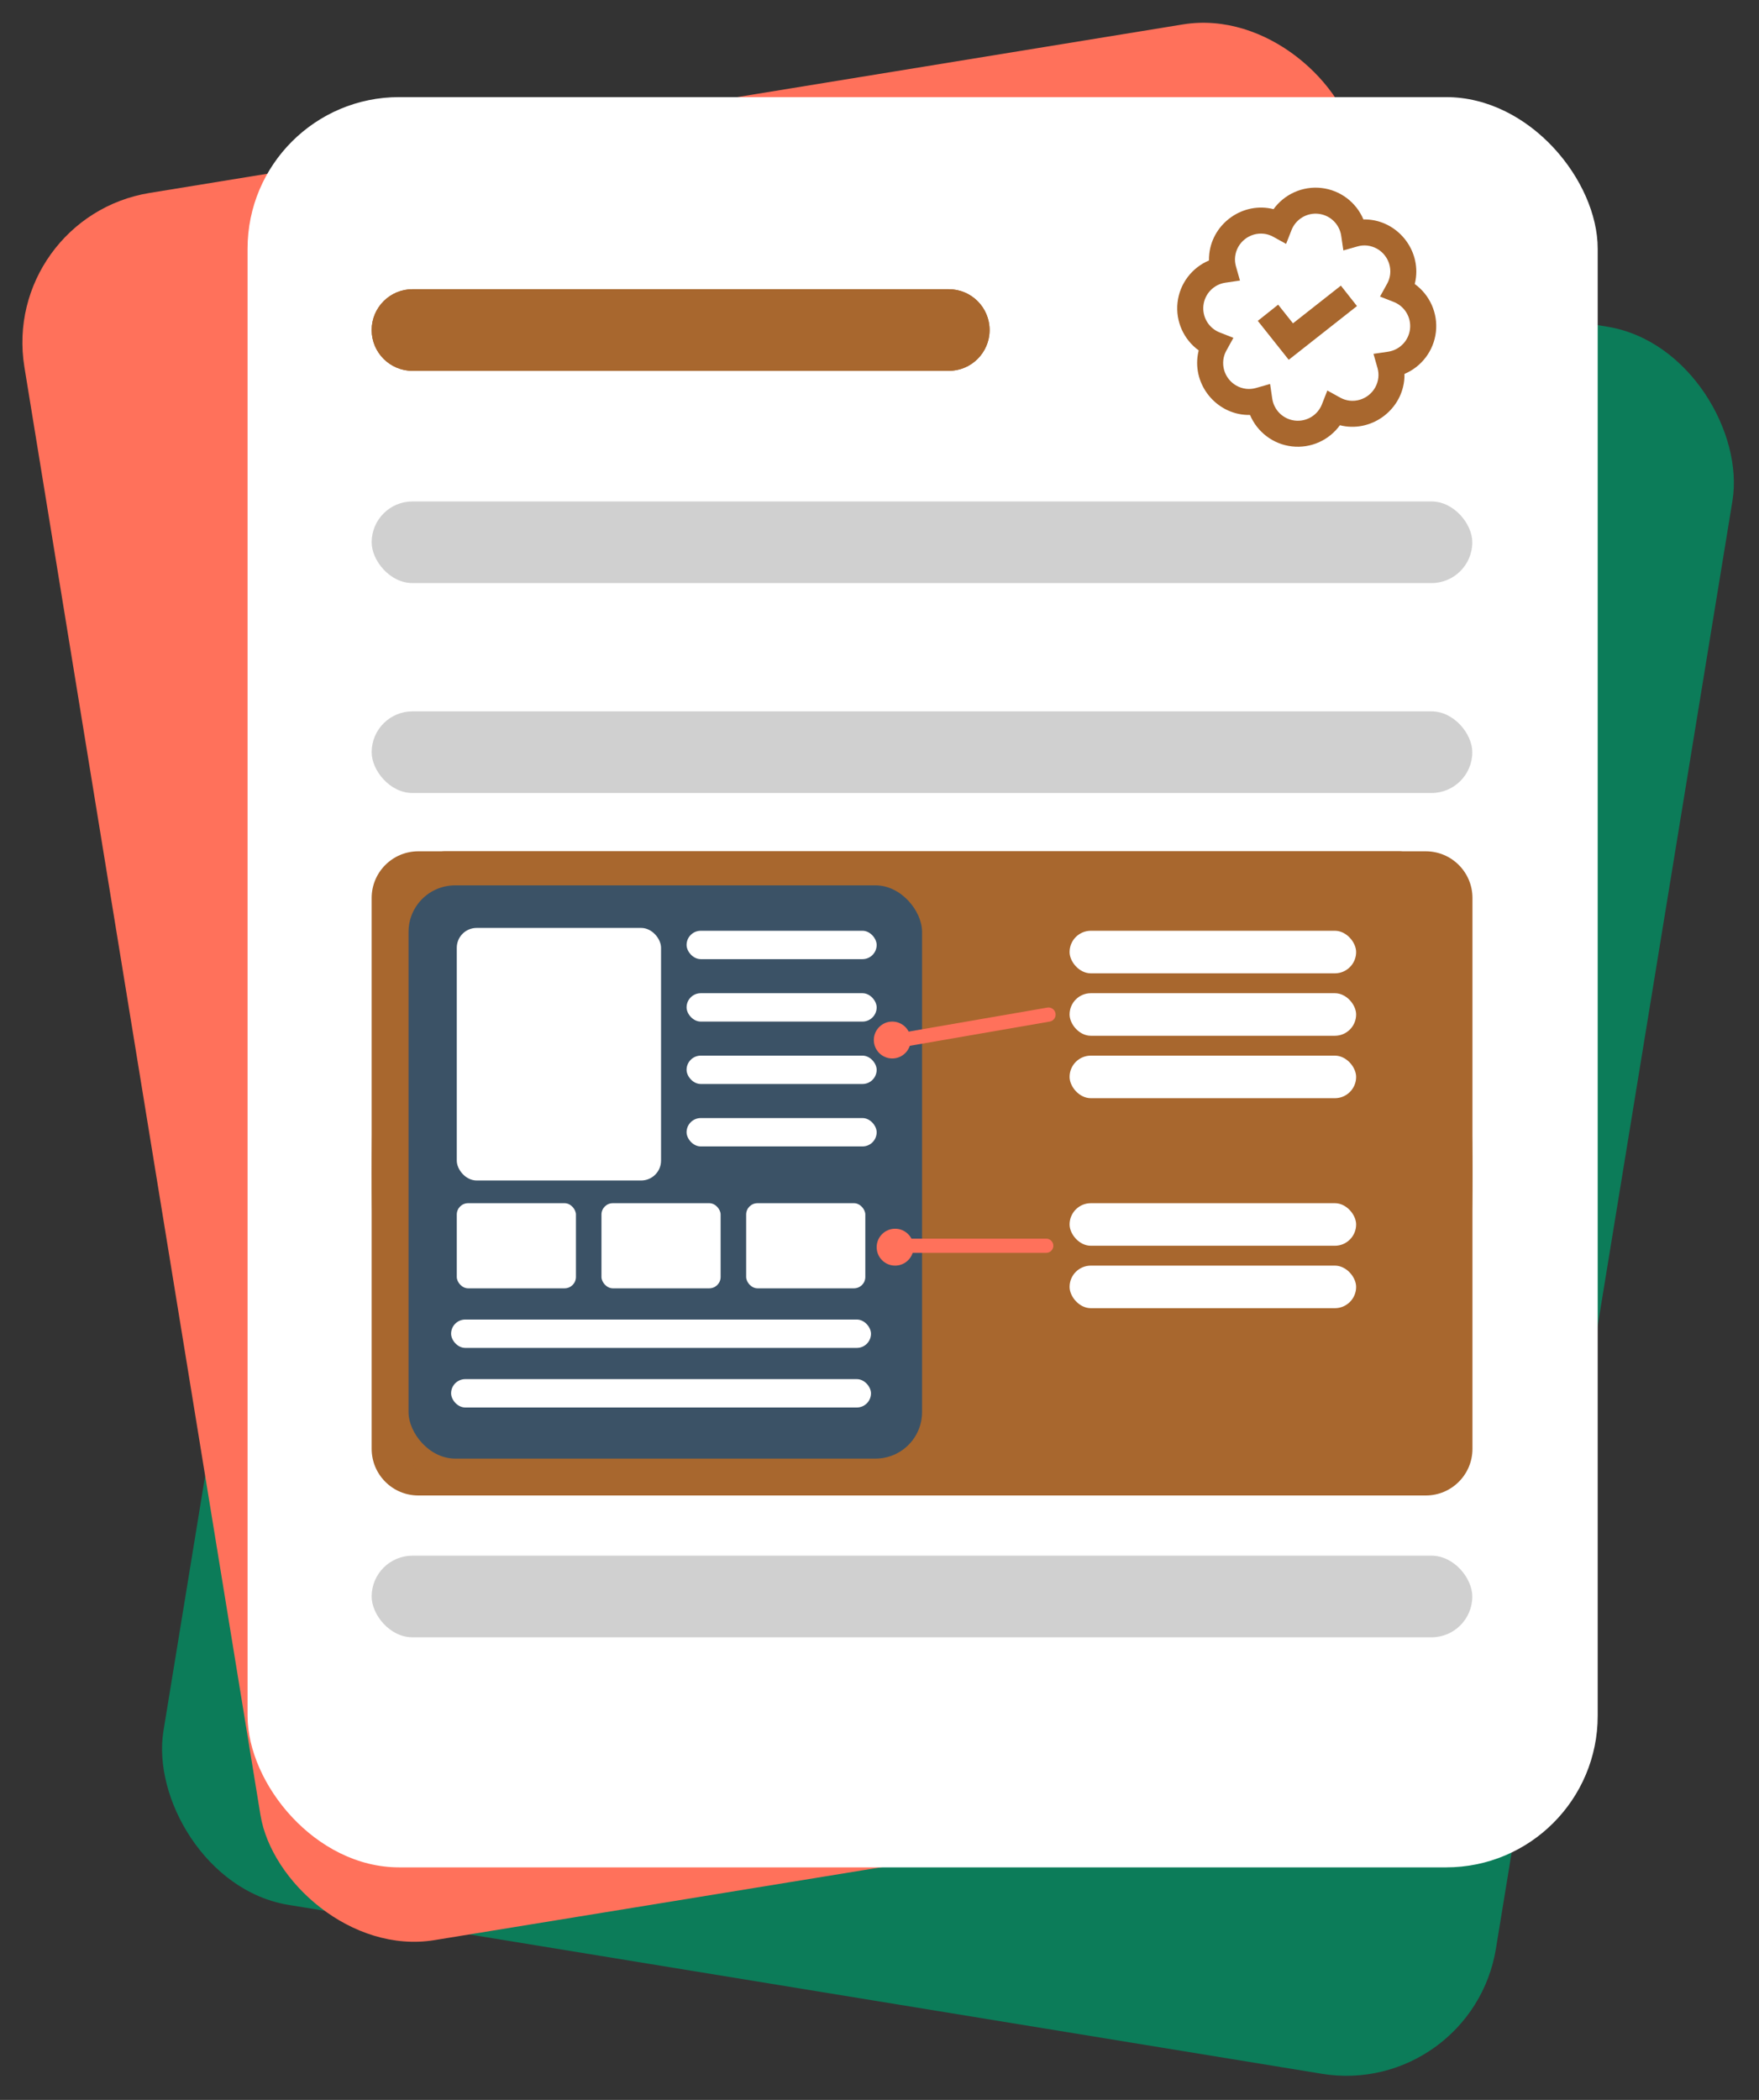 <svg width="620" height="740" viewBox="0 0 620 740" fill="none" xmlns="http://www.w3.org/2000/svg">
<rect x="0" y="0" width="620" height="740" fill="#333333" stroke="none"/>
<rect x="149.602" y="47" width="475.888" height="623.833" rx="53.424" transform="rotate(9.28 149.602 47)" fill="#0C7C59"/>
<rect y="76.589" width="475.888" height="623.833" rx="53.424" transform="rotate(-9.261 0 76.589)" fill="#FF715B"/>
<rect x="87.258" y="34.22" width="475.888" height="623.833" rx="53.424" fill="white"/>
<path d="M130.999 116.301C130.999 108.357 137.439 101.917 145.383 101.917H334.423C342.366 101.917 348.806 108.357 348.806 116.301C348.806 124.245 342.366 130.684 334.423 130.684H145.383C137.439 130.684 130.999 124.245 130.999 116.301Z" fill="#A8672E"/>
<path d="M130.999 116.301C130.999 108.357 137.439 101.917 145.383 101.917H334.423C342.366 101.917 348.806 108.357 348.806 116.301C348.806 124.245 342.366 130.684 334.423 130.684H145.383C137.439 130.684 130.999 124.245 130.999 116.301Z" fill="#A8672E"/>
<path d="M131 316.438C131 307.36 138.36 300 147.438 300H502.562C511.64 300 519 307.36 519 316.438V510.562C519 519.64 511.64 527 502.562 527H147.438C138.36 527 131 519.64 131 510.562V316.438Z" fill="#A8672E"/>
<path d="M131 413.5C131 350.816 142.472 300 156.623 300H493.377C507.528 300 519 350.816 519 413.5C519 476.184 507.528 527 493.377 527H156.623C142.472 527 131 476.184 131 413.5Z" fill="#A8672E"/>
<rect x="130.999" y="176.711" width="387.943" height="28.767" rx="14.383" fill="#C4C4C4" fill-opacity="0.8"/>
<rect x="130.999" y="548.217" width="387.943" height="28.767" rx="14.383" fill="#C4C4C4" fill-opacity="0.8"/>
<rect x="130.999" y="250.684" width="387.943" height="28.767" rx="14.383" fill="#C4C4C4" fill-opacity="0.8"/>
<rect x="377" y="328" width="101" height="15" rx="7.5" fill="white"/>
<rect x="377" y="350" width="101" height="15" rx="7.5" fill="white"/>
<rect x="377" y="372" width="101" height="15" rx="7.5" fill="white"/>
<rect x="377" y="424" width="101" height="15" rx="7.5" fill="white"/>
<rect x="377" y="446" width="101" height="15" rx="7.5" fill="white"/>
<path d="M422.507 123.475C422.312 124.25 422.168 125.036 422.076 125.829C420.838 136.657 429.581 146.448 440.598 146.232C443.111 152.212 448.704 156.55 455.379 157.314C462.054 158.077 468.482 155.112 472.28 149.854C482.941 152.549 493.691 144.986 494.929 134.159C495.019 133.371 495.055 132.572 495.041 131.768C501.016 129.255 505.355 123.657 506.118 116.987C506.88 110.316 503.916 103.884 498.663 100.086C498.858 99.306 499.003 98.52 499.093 97.732C500.331 86.905 491.568 77.092 480.572 77.329C478.059 71.35 472.466 67.011 465.791 66.248C459.116 65.485 452.688 68.449 448.89 73.707C438.208 70.991 427.479 78.575 426.241 89.403C426.151 90.191 426.115 90.989 426.129 91.793C420.154 94.307 415.815 99.904 415.052 106.575C414.289 113.245 417.253 119.678 422.507 123.475ZM431.885 99.624L437.056 98.864L435.628 93.843C435.315 92.739 435.22 91.585 435.347 90.444C435.922 85.422 440.473 81.805 445.495 82.379C446.62 82.507 447.741 82.866 448.744 83.419L453.317 85.944L455.225 81.079C455.959 79.207 457.291 77.631 459.014 76.596C460.736 75.559 462.753 75.122 464.75 75.35C466.747 75.578 468.613 76.46 470.057 77.858C471.501 79.256 472.443 81.092 472.737 83.081L473.497 88.251L478.522 86.824C479.623 86.511 480.797 86.415 481.921 86.543C486.944 87.118 490.561 91.669 489.987 96.691C489.858 97.816 489.499 98.942 488.947 99.939L486.422 104.508L491.287 106.416C493.153 107.156 494.723 108.491 495.755 110.213C496.786 111.935 497.221 113.949 496.993 115.943C496.765 117.938 495.887 119.802 494.493 121.246C493.1 122.691 491.269 123.637 489.284 123.937L484.114 124.697L485.542 129.718C485.855 130.815 485.951 131.993 485.822 133.117C485.248 138.14 480.697 141.757 475.674 141.183C474.55 141.054 473.428 140.695 472.426 140.143L467.853 137.618L465.945 142.483C465.21 144.354 463.878 145.93 462.156 146.966C460.433 148.002 458.417 148.44 456.42 148.211C454.422 147.983 452.557 147.101 451.112 145.703C449.668 144.305 448.726 142.469 448.433 140.481L447.673 135.31L442.647 136.738C441.543 137.05 440.389 137.146 439.248 137.018C434.226 136.444 430.609 131.893 431.183 126.87C431.311 125.746 431.671 124.62 432.223 123.622L434.747 119.053L429.882 117.145C428.016 116.405 426.446 115.071 425.415 113.349C424.383 111.626 423.948 109.612 424.176 107.618C424.404 105.624 425.283 103.76 426.676 102.315C428.07 100.87 429.901 99.924 431.885 99.624Z" fill="#A8672E"/>
<path d="M478.295 107.855L472.624 100.657L455.739 113.944L450.513 107.368L443.338 113.07L454.243 126.79L478.295 107.855Z" fill="#A8672E"/>
<rect x="144" y="312" width="181" height="202" rx="16.391" fill="#3B5266"/>
<rect x="161" y="327" width="72" height="89" rx="7" fill="white"/>
<rect x="263" y="424" width="42" height="30" rx="4" fill="white"/>
<rect x="212" y="424" width="42" height="30" rx="4" fill="white"/>
<rect x="161" y="424" width="42" height="30" rx="4" fill="white"/>
<rect x="242" y="350" width="67" height="10" rx="5" fill="white"/>
<rect x="242" y="328" width="67" height="10" rx="5" fill="white"/>
<rect x="242" y="372" width="67" height="10" rx="5" fill="white"/>
<rect x="242" y="394" width="67" height="10" rx="5" fill="white"/>
<rect x="159" y="465" width="148" height="10" rx="5" fill="white"/>
<rect x="159" y="486" width="148" height="10" rx="5" fill="white"/>
<circle cx="315.5" cy="439.5" r="6.5" fill="#FF715B"/>
<path d="M370 360C371.361 359.765 372.273 358.471 372.037 357.11C371.802 355.75 370.508 354.838 369.147 355.073L370 360ZM318 369L370 360L369.147 355.073L317.147 364.073L318 369Z" fill="#FF715B"/>
<path d="M368.773 441.5C370.154 441.5 371.273 440.381 371.273 439C371.273 437.619 370.154 436.5 368.773 436.5V441.5ZM316 441.5H368.773V436.5H316V441.5Z" fill="#FF715B"/>
<circle cx="314.5" cy="366.5" r="6.5" fill="#FF715B"/>
</svg>
